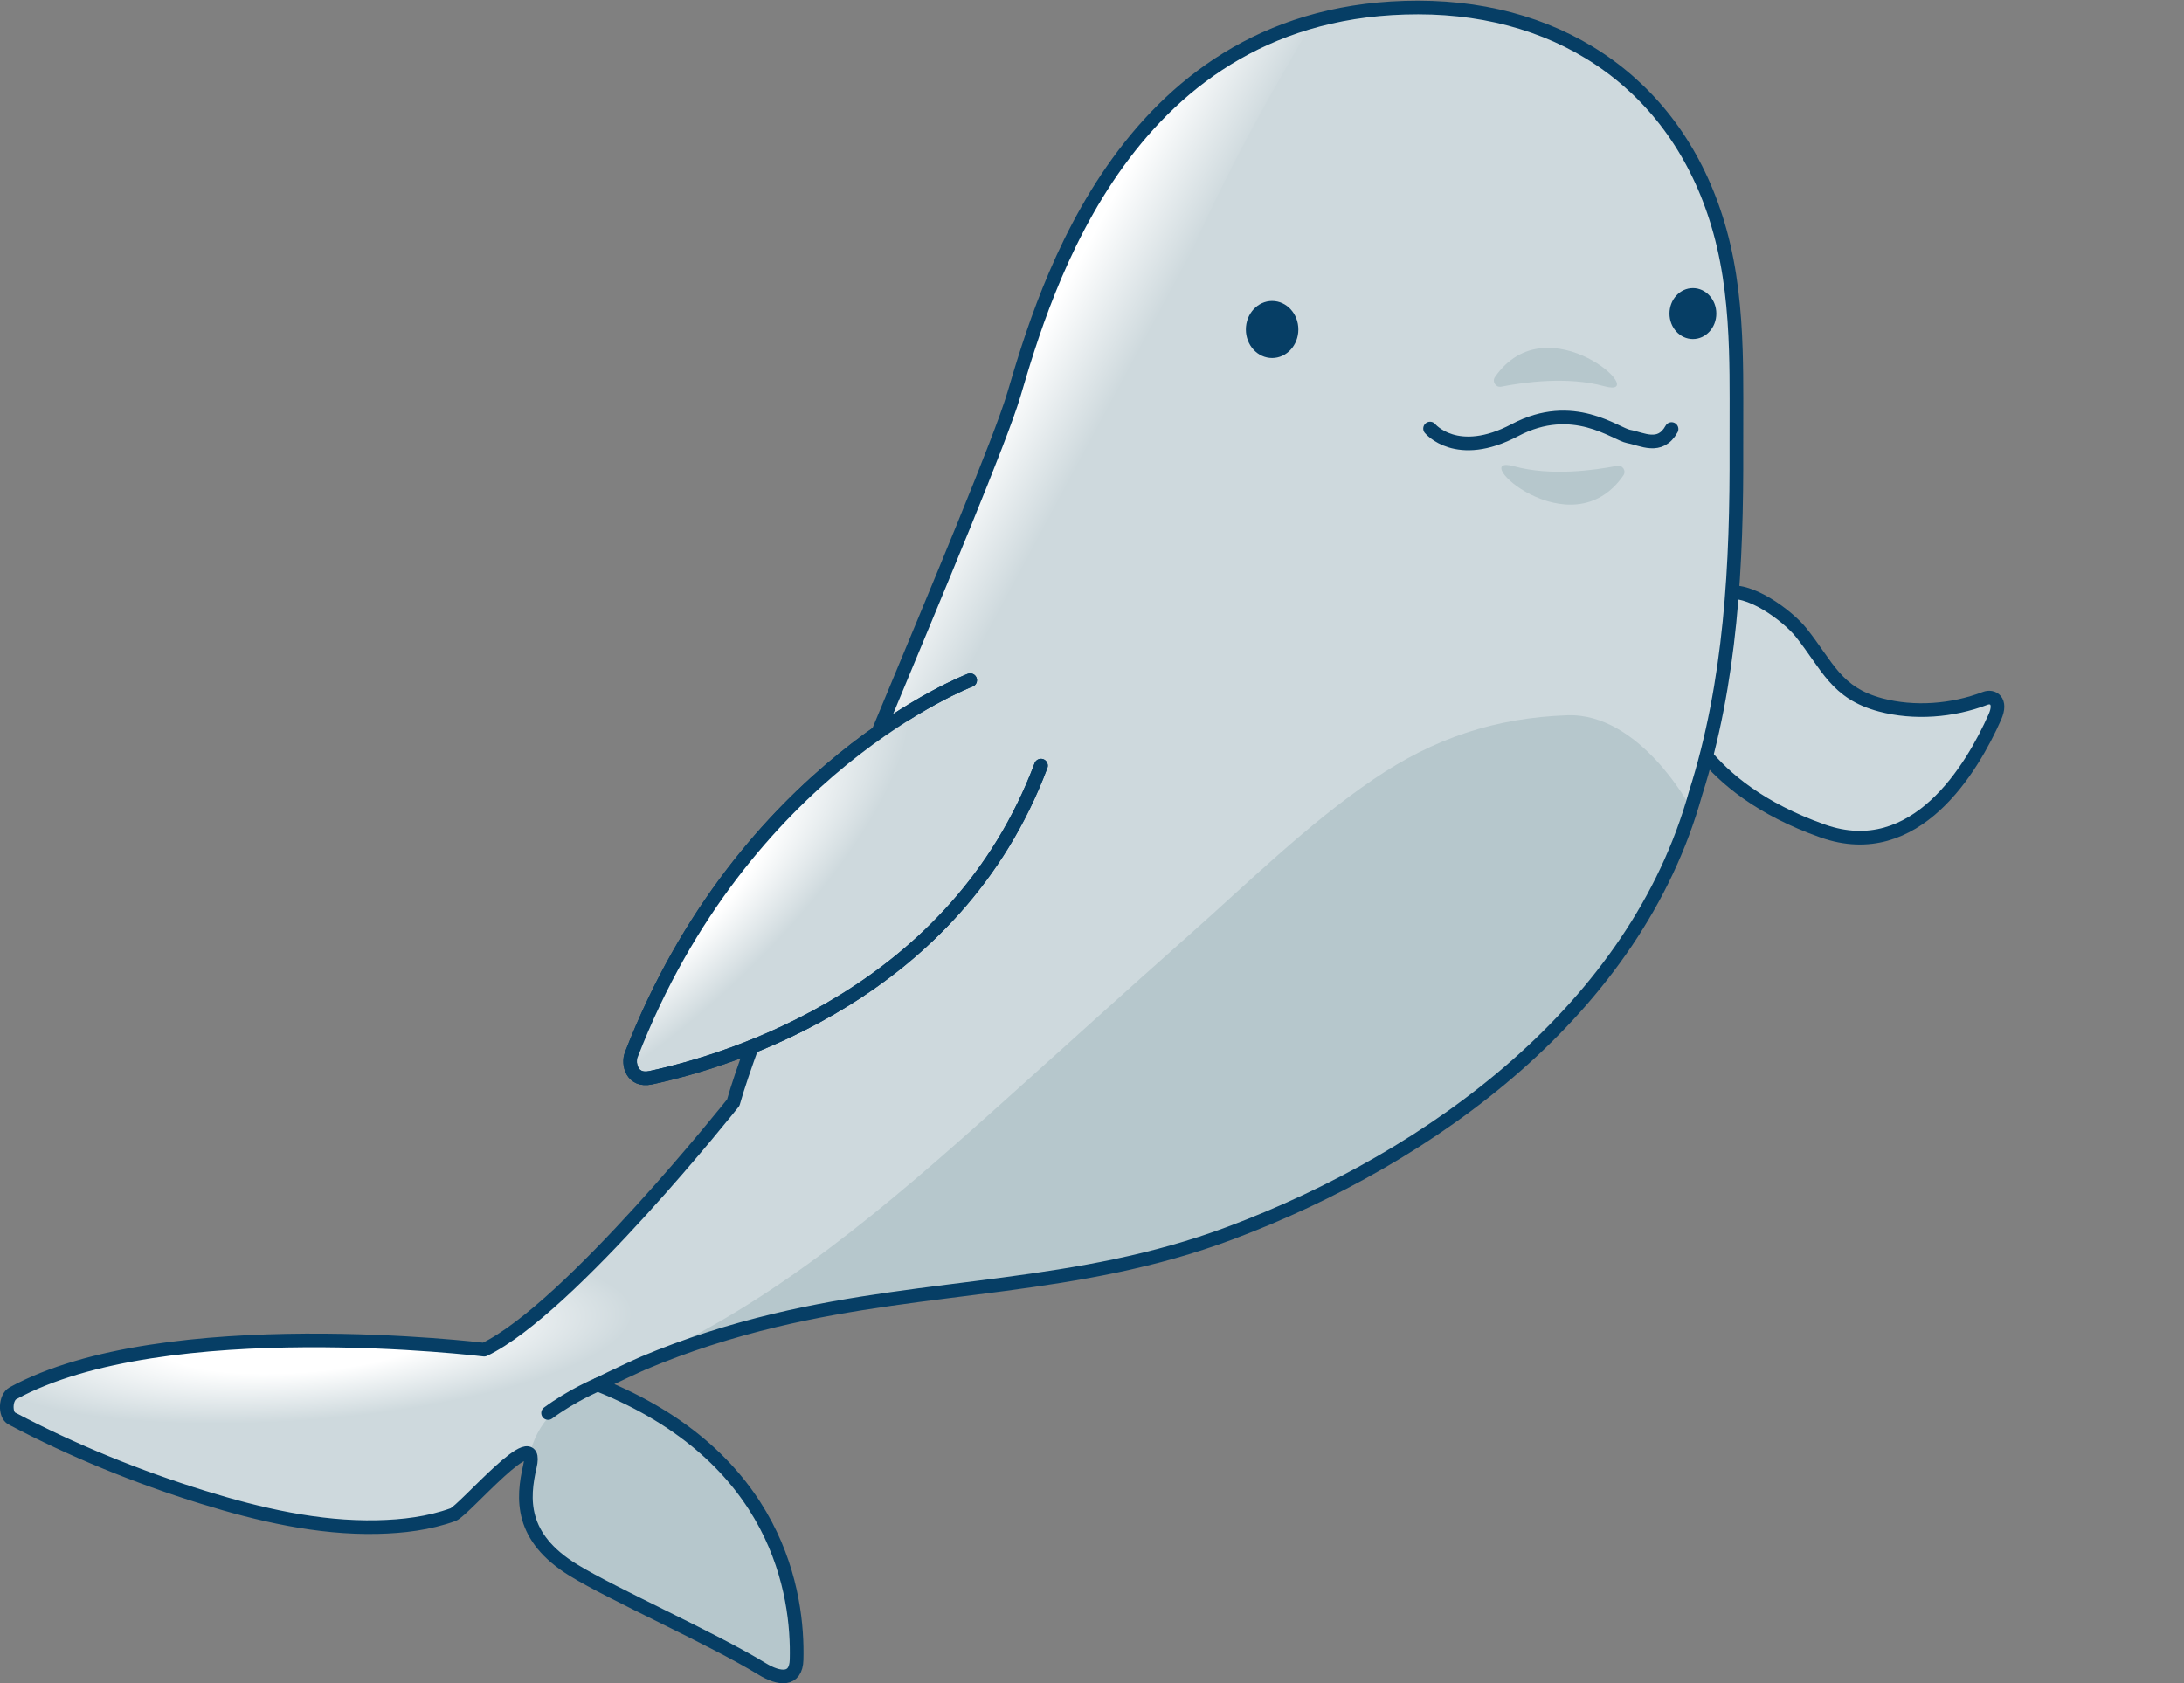 <?xml version="1.0" encoding="UTF-8" standalone="no"?>
<!-- Created with Inkscape (http://www.inkscape.org/) -->
<svg xmlns:inkscape="http://www.inkscape.org/namespaces/inkscape" xmlns:sodipodi="http://sodipodi.sourceforge.net/DTD/sodipodi-0.dtd" xmlns="http://www.w3.org/2000/svg" xmlns:svg="http://www.w3.org/2000/svg" version="1.1" id="svg2" width="872.905" height="672.843" viewBox="0 0 872.905 672.843" sodipodi:docname="[인공지능융합산업진흥원]상괭이.svg" inkscape:version="1.2.2 (732a01da63, 2022-12-09)">
  <rect x="0" y="0" width="872.905" height="672.843" fill="#808080" stroke="none"/>
  <defs id="defs6">
    <clipPath id="clipPath32">
      <path d="M 3593.4,7060.64 C 3554.53,6929.42 3377.14,6506.7 3193.96,6066 v 0 c 40.56,-142.71 111.26,-242.42 212.3,-283.31 v 0 c 345.51,-139.84 318.17,718.05 674.94,1599.56 v 0 c 123.34,304.74 276.46,572.45 409.72,798.04 v 0 C 3868.72,8006.78 3673.43,7330.72 3593.4,7060.64" id="path30"></path>
    </clipPath>
    <linearGradient x1="0" y1="0" x2="1" y2="0" gradientUnits="userSpaceOnUse" gradientTransform="matrix(-247.897,145.751,158.114,294.632,4065.62,7370.79)" spreadMethod="pad" id="linearGradient38">
      <stop style="stop-opacity:1;stop-color:#ced9dd" offset="0" id="stop34"></stop>
      <stop style="stop-opacity:1;stop-color:#ffffff" offset="1" id="stop36"></stop>
    </linearGradient>
    <clipPath id="clipPath48">
      <path d="m 2005.1,4196.16 c 0,0 -959.61,117.28 -1412.85,-130.69 v 0 c -3.578,-1.95 -6.629,-4.8 -9.172,-8.27 v 0 c 170.231,-69.74 508.452,-101.1 893.812,-72.6 v 0 c 547.74,40.51 983.4,186.59 973.06,326.3 v 0 c -3.51,47.47 -58.05,88.09 -150.04,119.45 v 0 c -106.43,-104.51 -212.66,-194.8 -294.81,-234.19" id="path46"></path>
    </clipPath>
    <radialGradient fx="0" fy="0" cx="0" cy="0" r="1" gradientUnits="userSpaceOnUse" gradientTransform="matrix(991.771,73.353,18.708,-252.947,1458.18,4237.54)" spreadMethod="pad" id="radialGradient56">
      <stop style="stop-opacity:1;stop-color:#ffffff" offset="0" id="stop50"></stop>
      <stop style="stop-opacity:1;stop-color:#ffffff" offset="0.43" id="stop52"></stop>
      <stop style="stop-opacity:1;stop-color:#ced9dd" offset="1" id="stop54"></stop>
    </radialGradient>
    <clipPath id="clipPath66">
      <path d="M 3593.4,7060.64 C 3513.86,6792.16 2854.49,5303.37 2751.97,4937.27 v 0 c 0,0 -490.59,-618.22 -746.87,-741.11 v 0 c 0,0 -959.61,117.28 -1412.85,-130.69 v 0 c -23.5,-12.86 -24.691,-64.49 -3.691,-75.6 v 0 C 770.98,3893.42 965.648,3814.29 1161.8,3753.52 v 0 c 123.08,-38.12 254.69,-72.14 385.62,-84.8 v 0 c 109.8,-10.62 277.55,-21.41 375.19,39.76 v 0 c 52.46,32.86 93.22,92.06 140.1,132.5 v 0 c 25.15,21.68 96.68,80.27 79.34,4.9 v 0 c -21.97,-95.55 -30.79,-211.93 130.3,-310.79 v 0 c 120.8,-74.14 414.6,-203.88 566.3,-296.56 v 0 c 50.57,-30.89 101.37,-36.83 103.08,27.74 v 0 c 5.16,193.75 -52.49,608.37 -596.14,825.3 v 0 c 52.15,25.62 120.18,57.3 137.54,64.64 v 0 c 127.44,53.85 260.16,95.87 394.66,128.01 v 0 c 467.04,111.64 904.4,89.43 1363.35,261.29 v 0 c 609.02,228.06 1216.81,674.3 1395.76,1317.92 v 0 c 107.01,336.02 124.25,689.19 122.87,1039.34 v 0 c -0.38,96.38 1.37,193.24 -1.69,289.63 v 0 c -3.83,120.73 -15.21,240.72 -47.77,358.09 v 0 c -118.37,426.58 -463.13,670.57 -904.41,670.87 v 0 c -0.27,0.01 -0.68,0.01 -0.94,0.01 v 0 C 3930.62,8221.46 3685.58,7371.73 3593.4,7060.64" id="path64"></path>
    </clipPath>
    <clipPath id="clipPath82">
      <path d="m 2446.24,5080.69 c -4.16,-10.74 -4.79,-25.32 -0.75,-38.45 v 0 c 97.52,67.51 198.29,148.15 297.4,239.76 v 0 c 331.1,306.01 541.5,639.82 537.28,827.28 v 0 c -225.71,-138.53 -608.13,-445.8 -833.93,-1028.59" id="path80"></path>
    </clipPath>
    <radialGradient fx="0" fy="0" cx="0" cy="0" r="1" gradientUnits="userSpaceOnUse" gradientTransform="matrix(733.422,677.88,232.159,-251.181,2510.74,5533.18)" spreadMethod="pad" id="radialGradient90">
      <stop style="stop-opacity:1;stop-color:#ffffff" offset="0" id="stop84"></stop>
      <stop style="stop-opacity:1;stop-color:#ffffff" offset="0.46" id="stop86"></stop>
      <stop style="stop-opacity:1;stop-color:#ced9dd" offset="1" id="stop88"></stop>
    </radialGradient>
  </defs>
  <g id="g10" inkscape:groupmode="layer" inkscape:label="Page 1" transform="matrix(1.333,0,0,-1.333,-73.762,1098.917)">
    <g id="g12" transform="scale(0.1)">
      <path d="m 5705.59,6454.45 c 5.07,3.71 11.23,6.86 18.89,9.46 69.66,23.74 190.31,-68.23 229.06,-116.75 80.03,-100.2 104.32,-181.66 238.34,-217.28 100.8,-26.8 215.15,-18.23 314.07,19.75 21.48,8.25 50.98,-6.06 28.62,-56.36 -67.07,-150.92 -236.23,-440.39 -516.3,-341.55 -373.43,131.8 -431.48,368.19 -431.48,368.19 27.34,84.27 53.19,169.17 82.05,252.92 13.41,38.88 14.77,65.53 36.75,81.62" style="fill:#ced9dd;fill-opacity:1;fill-rule:nonzero;stroke:none" id="path18"></path>
      <path d="m 5705.59,6454.45 c 5.07,3.71 11.23,6.86 18.89,9.46 69.66,23.74 190.31,-68.23 229.06,-116.75 80.03,-100.2 104.32,-181.66 238.34,-217.28 100.8,-26.8 215.15,-18.23 314.07,19.75 21.48,8.25 50.98,-6.06 28.62,-56.36 -67.07,-150.92 -236.23,-440.39 -516.3,-341.55 -373.43,131.8 -431.48,368.19 -431.48,368.19 27.34,84.27 53.19,169.17 82.05,252.92 13.41,38.88 14.77,65.53 36.75,81.62 z" style="fill:none;stroke:#063e65;stroke-width:40.94;stroke-linecap:round;stroke-linejoin:round;stroke-miterlimit:10;stroke-dasharray:none;stroke-opacity:1" id="path20"></path>
      <path d="m 5758.05,7192.46 c -3.84,120.74 -15.21,240.73 -47.78,358.09 -118.38,426.59 -463.14,670.56 -904.43,670.86 -874.98,0.6 -1120.27,-849.57 -1212.46,-1160.75 -79.54,-268.48 -738.88,-1757.3 -841.38,-2123.41 0,0 -490.59,-618.22 -746.86,-741.11 0,0 -959.62,117.25 -1412.855,-130.73 -23.5,-12.86 -24.691,-64.5 -3.668,-75.61 182.406,-96.44 377.078,-175.57 573.223,-236.32 168,-52.05 345.48,-93.27 522.43,-89.39 76.75,1.69 154.87,10.93 227.43,37.25 33.28,12.09 262.75,285.21 230.41,144.52 -21.97,-95.56 -30.79,-211.95 130.28,-310.79 120.82,-74.14 414.63,-203.87 566.32,-296.55 50.58,-30.88 101.38,-36.84 103.09,27.75 5.15,193.75 -52.51,608.36 -596.17,825.28 52.16,25.63 120.19,57.31 137.53,64.65 127.45,53.85 260.16,95.87 394.66,128.01 467.04,111.66 904.41,89.45 1363.34,261.33 609.04,228.08 1216.8,674.33 1395.73,1317.96 107,336.03 124.25,689.19 122.84,1039.34 -0.37,96.37 1.38,193.23 -1.68,289.62" style="fill:#ced9dd;fill-opacity:1;fill-rule:nonzero;stroke:none" id="path22"></path>
      <path d="m 5619.47,5826.89 c 0,0 -150.37,279.48 -366.68,271.88 -216.46,-7.61 -399.83,-68.68 -581.02,-191.88 -198.46,-134.91 -375.07,-309.48 -553.97,-468.07 -194.1,-172.05 -385.95,-346.64 -579.12,-519.75 -319.34,-286.14 -659.54,-579.75 -1055.16,-754.98 -11.64,-5.16 199.74,83 425.72,128.55 292.53,58.97 618.06,92.11 619.6,92.74 -6.66,-2.67 230.07,28.53 465.05,85.69 322.69,78.5 619.81,193.57 847.21,363.89 300.98,225.45 452.32,387.47 563.41,530.4 111.08,142.93 181.91,266.78 214.96,461.53" style="fill:#b6c7cc;fill-opacity:1;fill-rule:nonzero;stroke:none" id="path24"></path>
      <g id="g26">
        <g id="g28" clip-path="url(#clipPath32)">
          <path d="M 3593.4,7060.64 C 3554.53,6929.42 3377.14,6506.7 3193.96,6066 v 0 c 40.56,-142.71 111.26,-242.42 212.3,-283.31 v 0 c 345.51,-139.84 318.17,718.05 674.94,1599.56 v 0 c 123.34,304.74 276.46,572.45 409.72,798.04 v 0 C 3868.72,8006.78 3673.43,7330.72 3593.4,7060.64" style="fill:url(#linearGradient38);fill-opacity:1;fill-rule:nonzero;stroke:none" id="path40"></path>
        </g>
      </g>
      <g id="g42">
        <g id="g44" clip-path="url(#clipPath48)">
          <path d="m 2005.1,4196.16 c 0,0 -959.61,117.28 -1412.85,-130.69 v 0 c -3.578,-1.95 -6.629,-4.8 -9.172,-8.27 v 0 c 170.231,-69.74 508.452,-101.1 893.812,-72.6 v 0 c 547.74,40.51 983.4,186.59 973.06,326.3 v 0 c -3.51,47.47 -58.05,88.09 -150.04,119.45 v 0 c -106.43,-104.51 -212.66,-194.8 -294.81,-234.19" style="fill:url(#radialGradient56);fill-opacity:1;fill-rule:nonzero;stroke:none" id="path58"></path>
        </g>
      </g>
      <g id="g60">
        <g id="g62" clip-path="url(#clipPath66)">
          <path d="m 3046.56,3348.99 c -95.53,-210.98 -365.97,-178.39 -673.13,-39.32 -307.16,139.08 -337.49,56.84 -241.97,267.82 39.3,86.79 -82.08,335.8 130.78,470.68 165.57,104.92 390.27,70.25 457.13,25.52 282.04,-188.66 422.72,-513.72 327.19,-724.7" style="fill:#b6c7cc;fill-opacity:1;fill-rule:nonzero;stroke:none" id="path68"></path>
        </g>
      </g>
      <path d="m 5758.05,7192.46 c -3.84,120.74 -15.21,240.73 -47.78,358.09 -118.38,426.59 -463.14,670.56 -904.43,670.86 -874.98,0.6 -1120.27,-849.57 -1212.46,-1160.75 -79.54,-268.48 -738.88,-1757.3 -841.38,-2123.41 0,0 -490.59,-618.22 -746.86,-741.11 0,0 -959.62,117.25 -1412.855,-130.73 -23.5,-12.86 -24.691,-64.5 -3.668,-75.61 182.406,-96.44 377.078,-175.57 573.223,-236.32 168,-52.05 345.48,-93.27 522.43,-89.39 76.75,1.69 154.87,10.93 227.43,37.25 33.28,12.09 262.75,285.21 230.41,144.52 -21.97,-95.56 -30.79,-211.95 130.28,-310.79 120.82,-74.14 414.63,-203.87 566.32,-296.55 50.58,-30.88 101.38,-36.84 103.09,27.75 5.15,193.75 -52.51,608.36 -596.17,825.28 52.16,25.63 120.19,57.31 137.53,64.65 127.45,53.85 260.16,95.87 394.66,128.01 467.04,111.66 904.41,89.45 1363.34,261.33 609.04,228.08 1216.8,674.33 1395.73,1317.96 107,336.03 124.25,689.19 122.84,1039.34 -0.37,96.37 1.38,193.23 -1.68,289.62 z" style="fill:none;stroke:#063e65;stroke-width:40.94;stroke-linecap:round;stroke-linejoin:round;stroke-miterlimit:10;stroke-dasharray:none;stroke-opacity:1" id="path70"></path>
      <path d="m 3462.24,6203.97 c 0,0 -680.68,-257.83 -1016,-1123.29 -10.72,-27.66 1.99,-80.88 57.79,-68.94 242.48,51.91 914.59,254.4 1170.55,935.96" style="fill:#ced9dd;fill-opacity:1;fill-rule:nonzero;stroke:none" id="path72"></path>
      <path d="m 3462.24,6203.97 c 0,0 -680.68,-257.83 -1016,-1123.29 -10.72,-27.66 1.99,-80.88 57.79,-68.94 242.48,51.91 914.59,254.4 1170.55,935.96" style="fill:none;stroke:#063e65;stroke-width:40.94;stroke-linecap:round;stroke-linejoin:round;stroke-miterlimit:10;stroke-dasharray:none;stroke-opacity:1" id="path74"></path>
      <g id="g76">
        <g id="g78" clip-path="url(#clipPath82)">
          <path d="m 2446.24,5080.69 c -4.16,-10.74 -4.79,-25.32 -0.75,-38.45 v 0 c 97.52,67.51 198.29,148.15 297.4,239.76 v 0 c 331.1,306.01 541.5,639.82 537.28,827.28 v 0 c -225.71,-138.53 -608.13,-445.8 -833.93,-1028.59" style="fill:url(#radialGradient90);fill-opacity:1;fill-rule:nonzero;stroke:none" id="path92"></path>
        </g>
      </g>
      <path d="m 3462.24,6203.97 c 0,0 -680.68,-257.83 -1016,-1123.29 -10.72,-27.66 1.99,-80.88 57.79,-68.94 242.48,51.91 914.59,254.4 1170.55,935.96" style="fill:none;stroke:#063e65;stroke-width:40.94;stroke-linecap:round;stroke-linejoin:round;stroke-miterlimit:10;stroke-dasharray:none;stroke-opacity:1" id="path94"></path>
      <path d="m 4446.3,7255.78 c 0,-47.28 -35.23,-85.58 -78.68,-85.58 -43.45,0 -78.68,38.3 -78.68,85.58 0,47.27 35.23,85.58 78.68,85.58 43.45,0 78.68,-38.31 78.68,-85.58" style="fill:#063e65;fill-opacity:1;fill-rule:nonzero;stroke:none" id="path96"></path>
      <path d="m 5699.55,7303.54 c 0,-42.2 -31.45,-76.41 -70.25,-76.41 -38.8,0 -70.25,34.21 -70.25,76.41 0,42.21 31.45,76.41 70.25,76.41 38.8,0 70.25,-34.2 70.25,-76.41" style="fill:#063e65;fill-opacity:1;fill-rule:nonzero;stroke:none" id="path98"></path>
      <path d="m 2345.62,4091.55 c 0,0 -76.27,-31.73 -148.88,-85.42" style="fill:#ced9dd;fill-opacity:1;fill-rule:nonzero;stroke:none" id="path100"></path>
      <path d="m 2345.62,4091.55 c 0,0 -76.27,-31.73 -148.88,-85.42" style="fill:none;stroke:#063e65;stroke-width:40.94;stroke-linecap:round;stroke-linejoin:round;stroke-miterlimit:10;stroke-dasharray:none;stroke-opacity:1" id="path102"></path>
      <path d="m 4841.21,6958.7 c 0,0 79.65,-97.11 254.45,-4.7 174.82,92.4 301.91,-12.14 341.41,-19.25 39.5,-7.11 93.91,-39.68 128.23,22.47" style="fill:none;stroke:#063e65;stroke-width:40.94;stroke-linecap:round;stroke-linejoin:round;stroke-miterlimit:10;stroke-dasharray:none;stroke-opacity:1" id="path104"></path>
      <path d="m 5035.81,7113.2 c -9.52,-13.72 2.48,-32.15 18.87,-28.91 65.86,13.01 198.47,31.84 309.14,1.32 146.7,-40.48 -169.18,256.35 -328.01,27.59" style="fill:#b6c7cc;fill-opacity:1;fill-rule:nonzero;stroke:none" id="path106"></path>
      <path d="m 5420.8,6818 c 9.52,13.72 -2.48,32.15 -18.86,28.91 -65.87,-13.01 -198.48,-31.84 -309.15,-1.31 -146.7,40.47 169.17,-256.36 328.01,-27.6" style="fill:#b6c7cc;fill-opacity:1;fill-rule:nonzero;stroke:none" id="path108"></path>
    </g>
  </g>
</svg>
